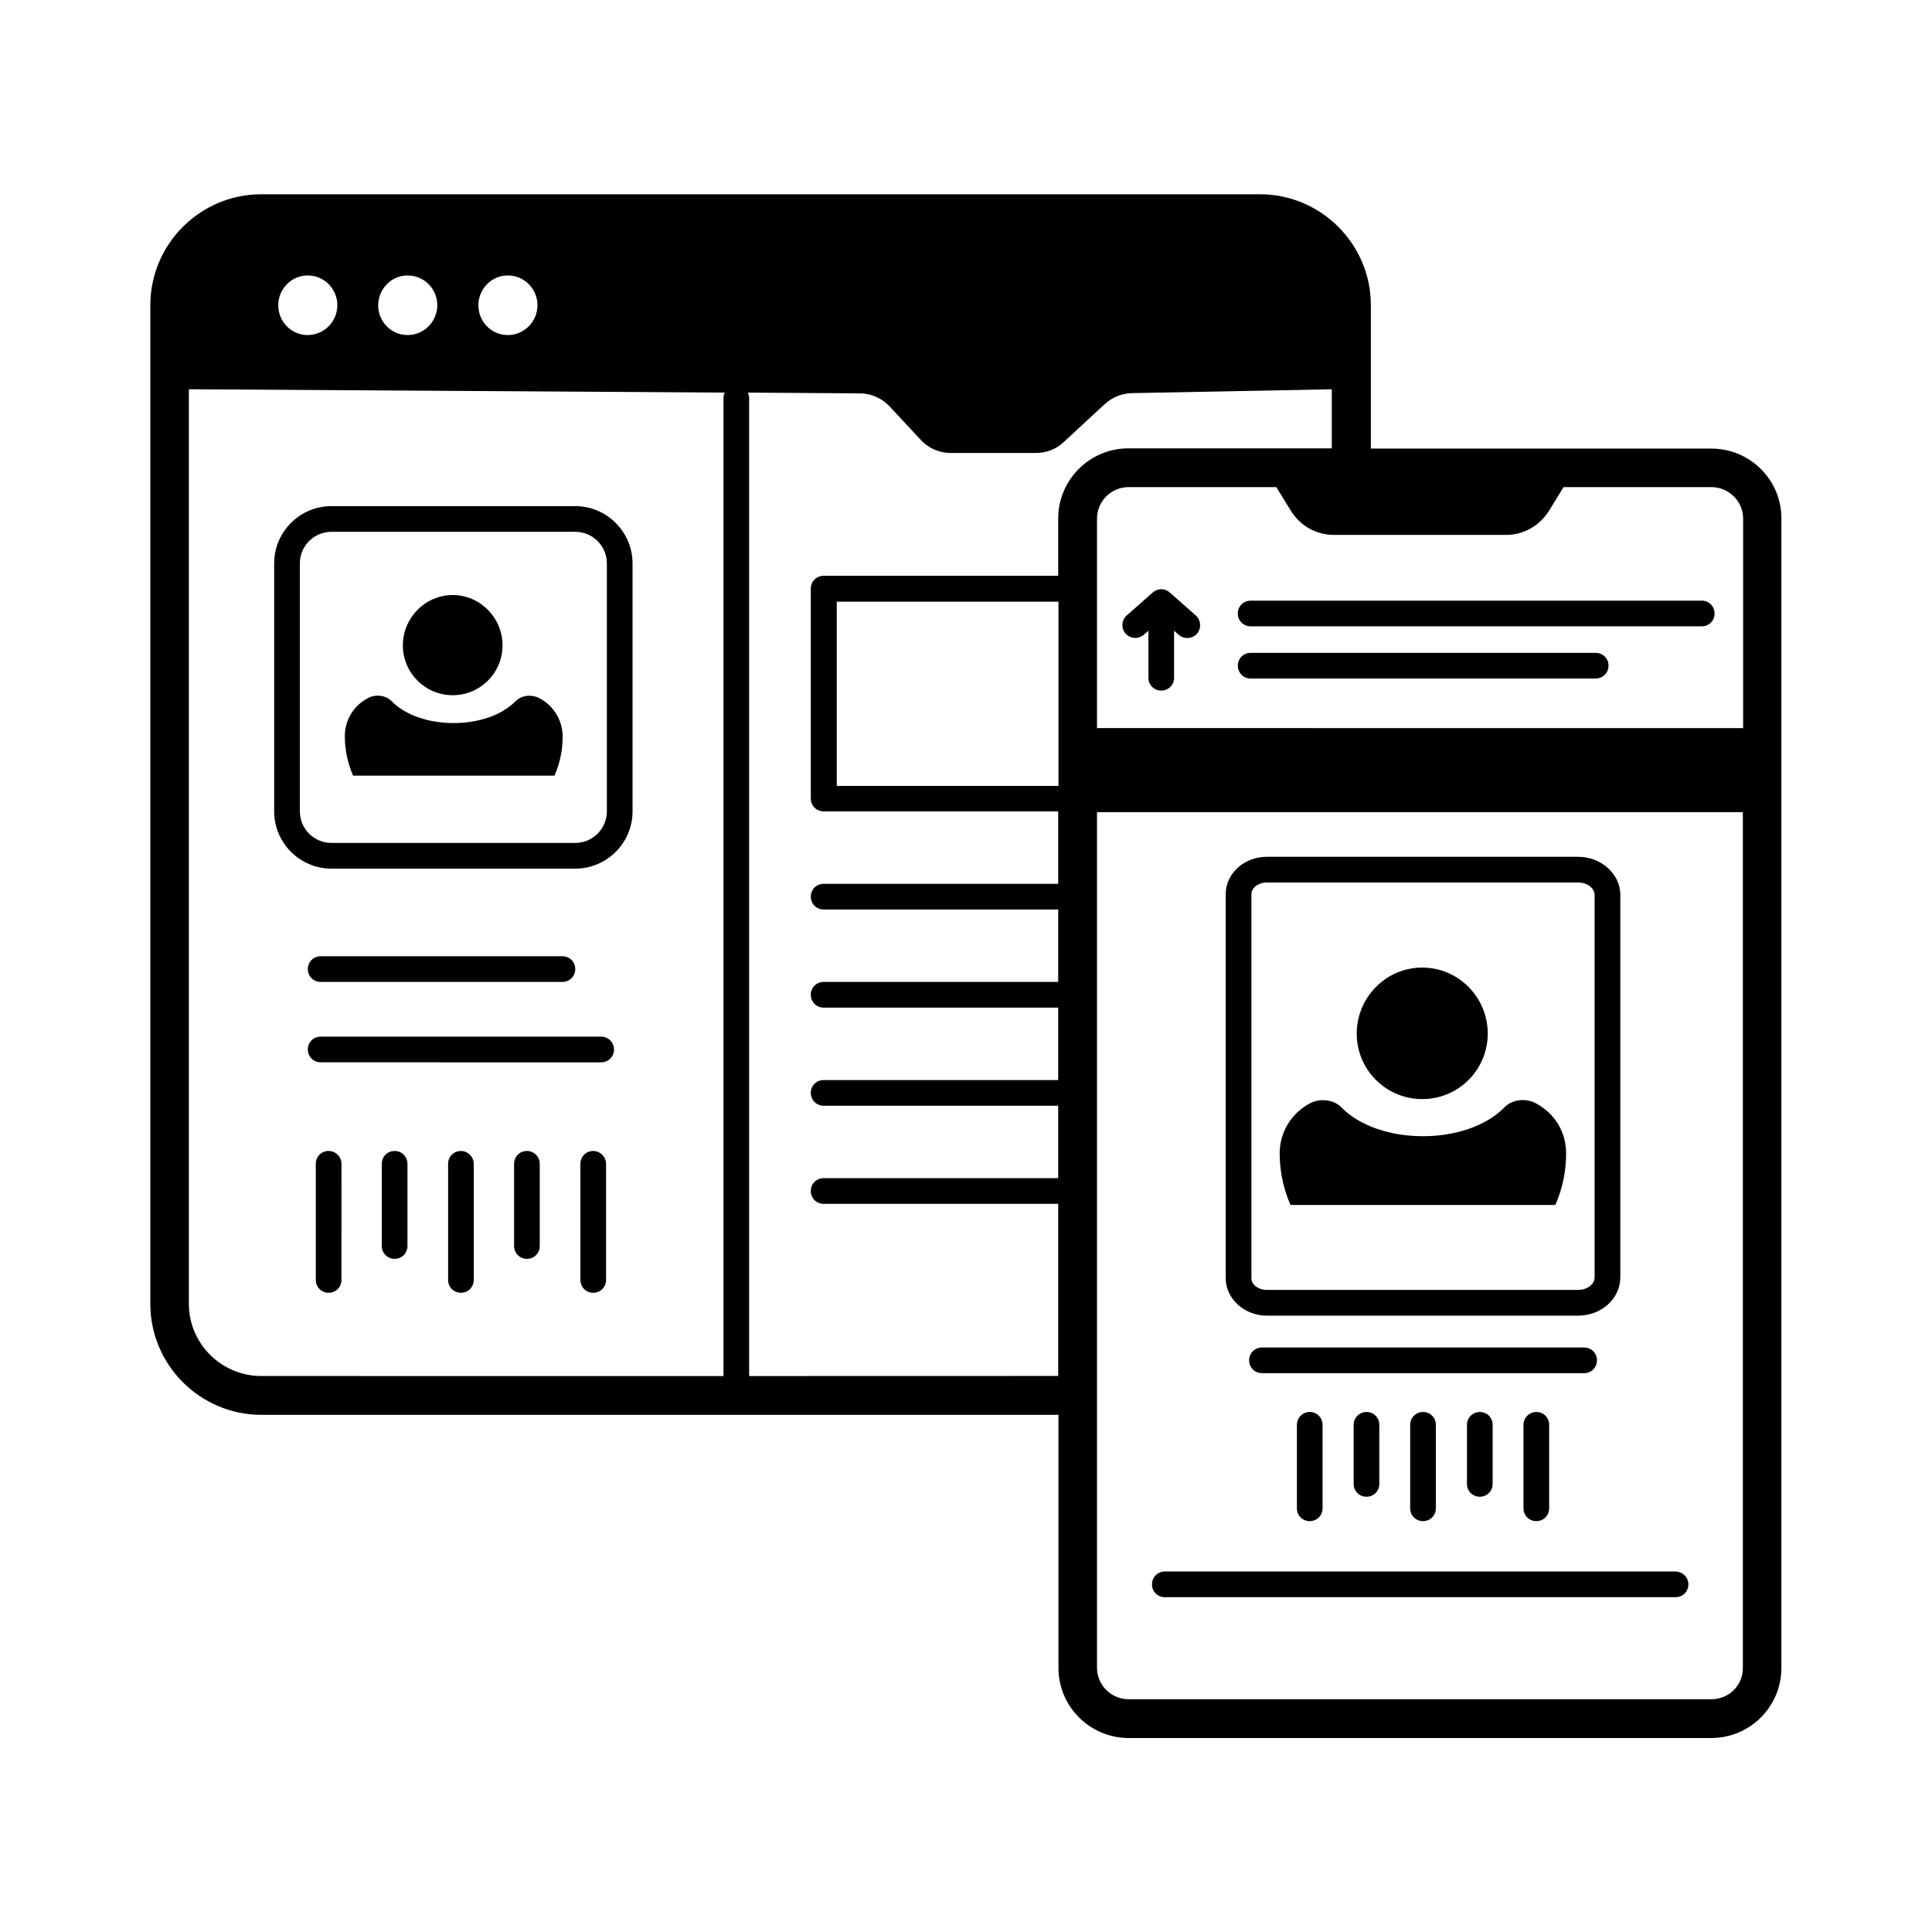 <?xml version="1.0" encoding="UTF-8"?>
<!-- Uploaded to: ICON Repo, www.svgrepo.com, Generator: ICON Repo Mixer Tools -->
<svg fill="#000000" width="800px" height="800px" version="1.1" viewBox="144 144 512 512" xmlns="http://www.w3.org/2000/svg">
 <g>
  <path d="m296.45 278.13h-64.609c-8.375 0-15.184 6.809-15.184 15.184v65.699c0 8.375 6.809 15.184 15.184 15.184h64.609c8.375 0 15.184-6.809 15.184-15.184v-65.699c0-8.309-6.809-15.184-15.184-15.184zm8.375 80.879c0 4.629-3.746 8.375-8.375 8.375h-64.609c-4.629 0-8.375-3.746-8.375-8.375v-65.699c0-4.629 3.746-8.375 8.375-8.375h64.609c4.629 0 8.375 3.746 8.375 8.375z"/>
  <path d="m287.12 329.12c-2.043-1.156-4.832-0.953-6.469 0.68-7.559 7.762-25.328 7.762-32.883 0-1.633-1.633-4.426-1.906-6.469-0.68-3.609 1.973-5.922 5.719-5.922 10.008 0 3.676 0.816 7.215 2.18 10.418h53.375c1.43-3.199 2.18-6.672 2.18-10.418-0.066-4.289-2.383-8.035-5.992-10.008z"/>
  <path d="m263.97 328.24c7.285 0 13.207-5.922 13.207-13.207s-5.922-13.344-13.207-13.344-13.207 6.059-13.207 13.344 5.922 13.207 13.207 13.207z"/>
  <path d="m228.98 404.22h64.066c1.906 0 3.402-1.496 3.402-3.402s-1.496-3.402-3.402-3.402h-64.066c-1.906 0-3.402 1.496-3.402 3.402-0.004 1.906 1.496 3.402 3.402 3.402z"/>
  <path d="m303.32 418.72h-74.344c-1.906 0-3.402 1.496-3.402 3.402s1.496 3.402 3.402 3.402l74.344 0.004c1.906 0 3.402-1.496 3.402-3.402 0.004-1.91-1.562-3.406-3.402-3.406z"/>
  <path d="m231.09 449.02c-1.906 0-3.402 1.496-3.402 3.402v30.773c0 1.906 1.496 3.402 3.402 3.402s3.402-1.496 3.402-3.402l0.004-30.773c0-1.84-1.5-3.402-3.406-3.402z"/>
  <path d="m248.58 449.02c-1.906 0-3.402 1.496-3.402 3.402v21.785c0 1.906 1.496 3.402 3.402 3.402s3.402-1.496 3.402-3.402v-21.785c0.004-1.84-1.496-3.402-3.402-3.402z"/>
  <path d="m266.15 449.02c-1.906 0-3.402 1.496-3.402 3.402v30.773c0 1.906 1.496 3.402 3.402 3.402s3.402-1.496 3.402-3.402v-30.773c0-1.84-1.562-3.402-3.402-3.402z"/>
  <path d="m283.64 449.02c-1.906 0-3.402 1.496-3.402 3.402v21.785c0 1.906 1.496 3.402 3.402 3.402s3.402-1.496 3.402-3.402v-21.785c0.004-1.84-1.496-3.402-3.402-3.402z"/>
  <path d="m301.21 449.02c-1.906 0-3.402 1.496-3.402 3.402v30.773c0 1.906 1.496 3.402 3.402 3.402s3.402-1.496 3.402-3.402v-30.773c0-1.84-1.562-3.402-3.402-3.402z"/>
  <path d="m597.57 262.88h-90.277v-37.988c0-16.203-13.207-29.41-29.41-29.41h-264.64c-16.203 0-29.41 13.207-29.41 29.41v264.64c0 16.203 13.207 29.41 29.41 29.41h211.26v67.062c0 10.281 8.375 18.586 18.586 18.586h154.41c10.281 0 18.586-8.305 18.586-18.586l0.004-304.53c0.066-10.281-8.309-18.59-18.52-18.59zm8.375 18.59v55.488l-171.23-0.004v-55.488c0-4.629 3.746-8.375 8.375-8.375h39.148l3.812 6.195c2.519 4.086 6.738 6.469 11.508 6.469h45.547c4.629 0 8.918-2.383 11.438-6.469l3.812-6.195h39.148c4.695 0.004 8.441 3.746 8.441 8.379zm-181.44 70.805h-58.754v-48.816h58.754zm-138.07-127.38c0 4.289-3.473 7.898-7.898 7.898-4.289 0-7.762-3.539-7.762-7.898 0-4.289 3.473-7.898 7.762-7.898 4.426 0 7.898 3.543 7.898 7.898zm-26.551 0c0 4.289-3.473 7.898-7.898 7.898-4.289 0-7.762-3.539-7.762-7.898 0-4.289 3.473-7.898 7.762-7.898 4.426 0 7.898 3.543 7.898 7.898zm-26.484 0c0 4.289-3.473 7.898-7.898 7.898-4.289 0-7.762-3.539-7.762-7.898 0-4.289 3.473-7.898 7.762-7.898 4.426 0 7.898 3.543 7.898 7.898zm-39.352 264.64v-242.38l142.02 0.887c-0.203 0.41-0.34 0.953-0.34 1.43v259.19l-122.48-0.004c-10.555 0-19.199-8.578-19.199-19.129zm148.48 19.129v-259.19c0-0.477-0.137-0.953-0.34-1.43l29.684 0.203c2.996 0 5.856 1.293 7.898 3.473l8.238 8.852c2.043 2.246 4.969 3.473 7.965 3.473h22.535c2.793 0 5.445-1.02 7.422-2.926l10.824-10.008c1.973-1.84 4.562-2.859 7.215-2.926l52.969-1.02v15.66h-53.922c-10.281 0-18.586 8.375-18.586 18.586v15.184h-62.16c-1.906 0-3.402 1.496-3.402 3.402v55.625c0 1.906 1.496 3.402 3.402 3.402h62.16v19.199h-62.16c-1.906 0-3.402 1.496-3.402 3.402s1.496 3.402 3.402 3.402h62.16v19.199h-62.16c-1.906 0-3.402 1.496-3.402 3.402s1.496 3.402 3.402 3.402h62.16v19.199h-62.16c-1.906 0-3.402 1.496-3.402 3.402s1.496 3.402 3.402 3.402h62.16v19.199h-62.16c-1.906 0-3.402 1.496-3.402 3.402s1.496 3.402 3.402 3.402h62.16v45.613zm255.04 85.648h-154.48c-4.629 0-8.375-3.746-8.375-8.375v-226.71h171.16v226.78c0.07 4.562-3.676 8.305-8.305 8.305z"/>
  <path d="m475.43 303.18c-1.906 0-3.402 1.496-3.402 3.402s1.496 3.402 3.402 3.402h119.55c1.906 0 3.402-1.496 3.402-3.402s-1.496-3.402-3.402-3.402z"/>
  <path d="m566.87 317.01h-91.434c-1.906 0-3.402 1.496-3.402 3.402s1.496 3.402 3.402 3.402h91.434c1.906 0 3.402-1.496 3.402-3.402 0.004-1.906-1.496-3.402-3.402-3.402z"/>
  <path d="m453.99 301.01c-1.293-1.156-3.199-1.156-4.492 0l-6.875 6.059c-1.43 1.227-1.566 3.402-0.34 4.832 0.68 0.75 1.633 1.156 2.586 1.156 0.816 0 1.566-0.273 2.246-0.816l1.227-1.09v12.461c0 1.906 1.496 3.402 3.402 3.402s3.402-1.496 3.402-3.402v-12.461l1.227 1.09c1.43 1.227 3.539 1.09 4.832-0.273 1.227-1.43 1.09-3.539-0.273-4.832z"/>
  <path d="m587.97 560.47h-135.28c-1.906 0-3.402 1.496-3.402 3.402s1.496 3.402 3.402 3.402h135.35c1.906 0 3.402-1.496 3.402-3.402s-1.566-3.402-3.473-3.402z"/>
  <path d="m567.21 504.5c0-1.906-1.496-3.402-3.402-3.402h-85.375c-1.906 0-3.402 1.496-3.402 3.402s1.496 3.402 3.402 3.402h85.375c1.906 0.004 3.402-1.496 3.402-3.402z"/>
  <path d="m479.72 492.66h82.516c6.195 0 11.164-4.562 11.164-10.145l0.004-101.31c0-5.582-5.039-10.145-11.164-10.145h-82.52c-5.992 0-10.895 4.426-10.895 9.871v101.78c0 5.449 4.902 9.945 10.895 9.945zm-4.086-111.73c0-1.633 1.84-3.062 4.086-3.062h82.516c2.383 0 4.356 1.496 4.356 3.336v101.3c0 1.84-1.973 3.336-4.356 3.336l-82.516 0.004c-2.246 0-4.086-1.43-4.086-3.062z"/>
  <path d="m487.69 521.59v22.125c0 1.906 1.496 3.402 3.402 3.402s3.402-1.496 3.402-3.402v-22.125c0-1.906-1.496-3.402-3.402-3.402-1.902 0-3.402 1.562-3.402 3.402z"/>
  <path d="m502.73 521.59v15.66c0 1.906 1.496 3.402 3.402 3.402s3.402-1.496 3.402-3.402v-15.66c0-1.906-1.496-3.402-3.402-3.402-1.902 0-3.402 1.562-3.402 3.402z"/>
  <path d="m517.71 521.59v22.125c0 1.906 1.496 3.402 3.402 3.402s3.402-1.496 3.402-3.402v-22.125c0-1.906-1.496-3.402-3.402-3.402s-3.402 1.562-3.402 3.402z"/>
  <path d="m532.76 521.59v15.66c0 1.906 1.496 3.402 3.402 3.402s3.402-1.496 3.402-3.402v-15.66c0-1.906-1.496-3.402-3.402-3.402-1.902 0-3.402 1.562-3.402 3.402z"/>
  <path d="m547.74 521.59v22.125c0 1.906 1.496 3.402 3.402 3.402s3.402-1.496 3.402-3.402v-22.125c0-1.906-1.496-3.402-3.402-3.402s-3.402 1.562-3.402 3.402z"/>
  <path d="m556.18 463.32c1.84-4.152 2.859-8.781 2.859-13.684 0-5.652-3.062-10.555-7.828-13.141-2.656-1.566-6.398-1.227-8.512 0.953-9.941 10.211-33.293 10.211-43.23 0-2.18-2.18-5.856-2.449-8.512-0.953-4.699 2.586-7.828 7.488-7.828 13.141 0 4.832 1.02 9.465 2.859 13.684z"/>
  <path d="m520.91 435.27c9.602 0 17.359-7.762 17.359-17.359 0-9.602-7.762-17.496-17.359-17.496-9.602 0-17.359 7.898-17.359 17.496-0.004 9.598 7.758 17.359 17.359 17.359z"/>
 </g>
</svg>